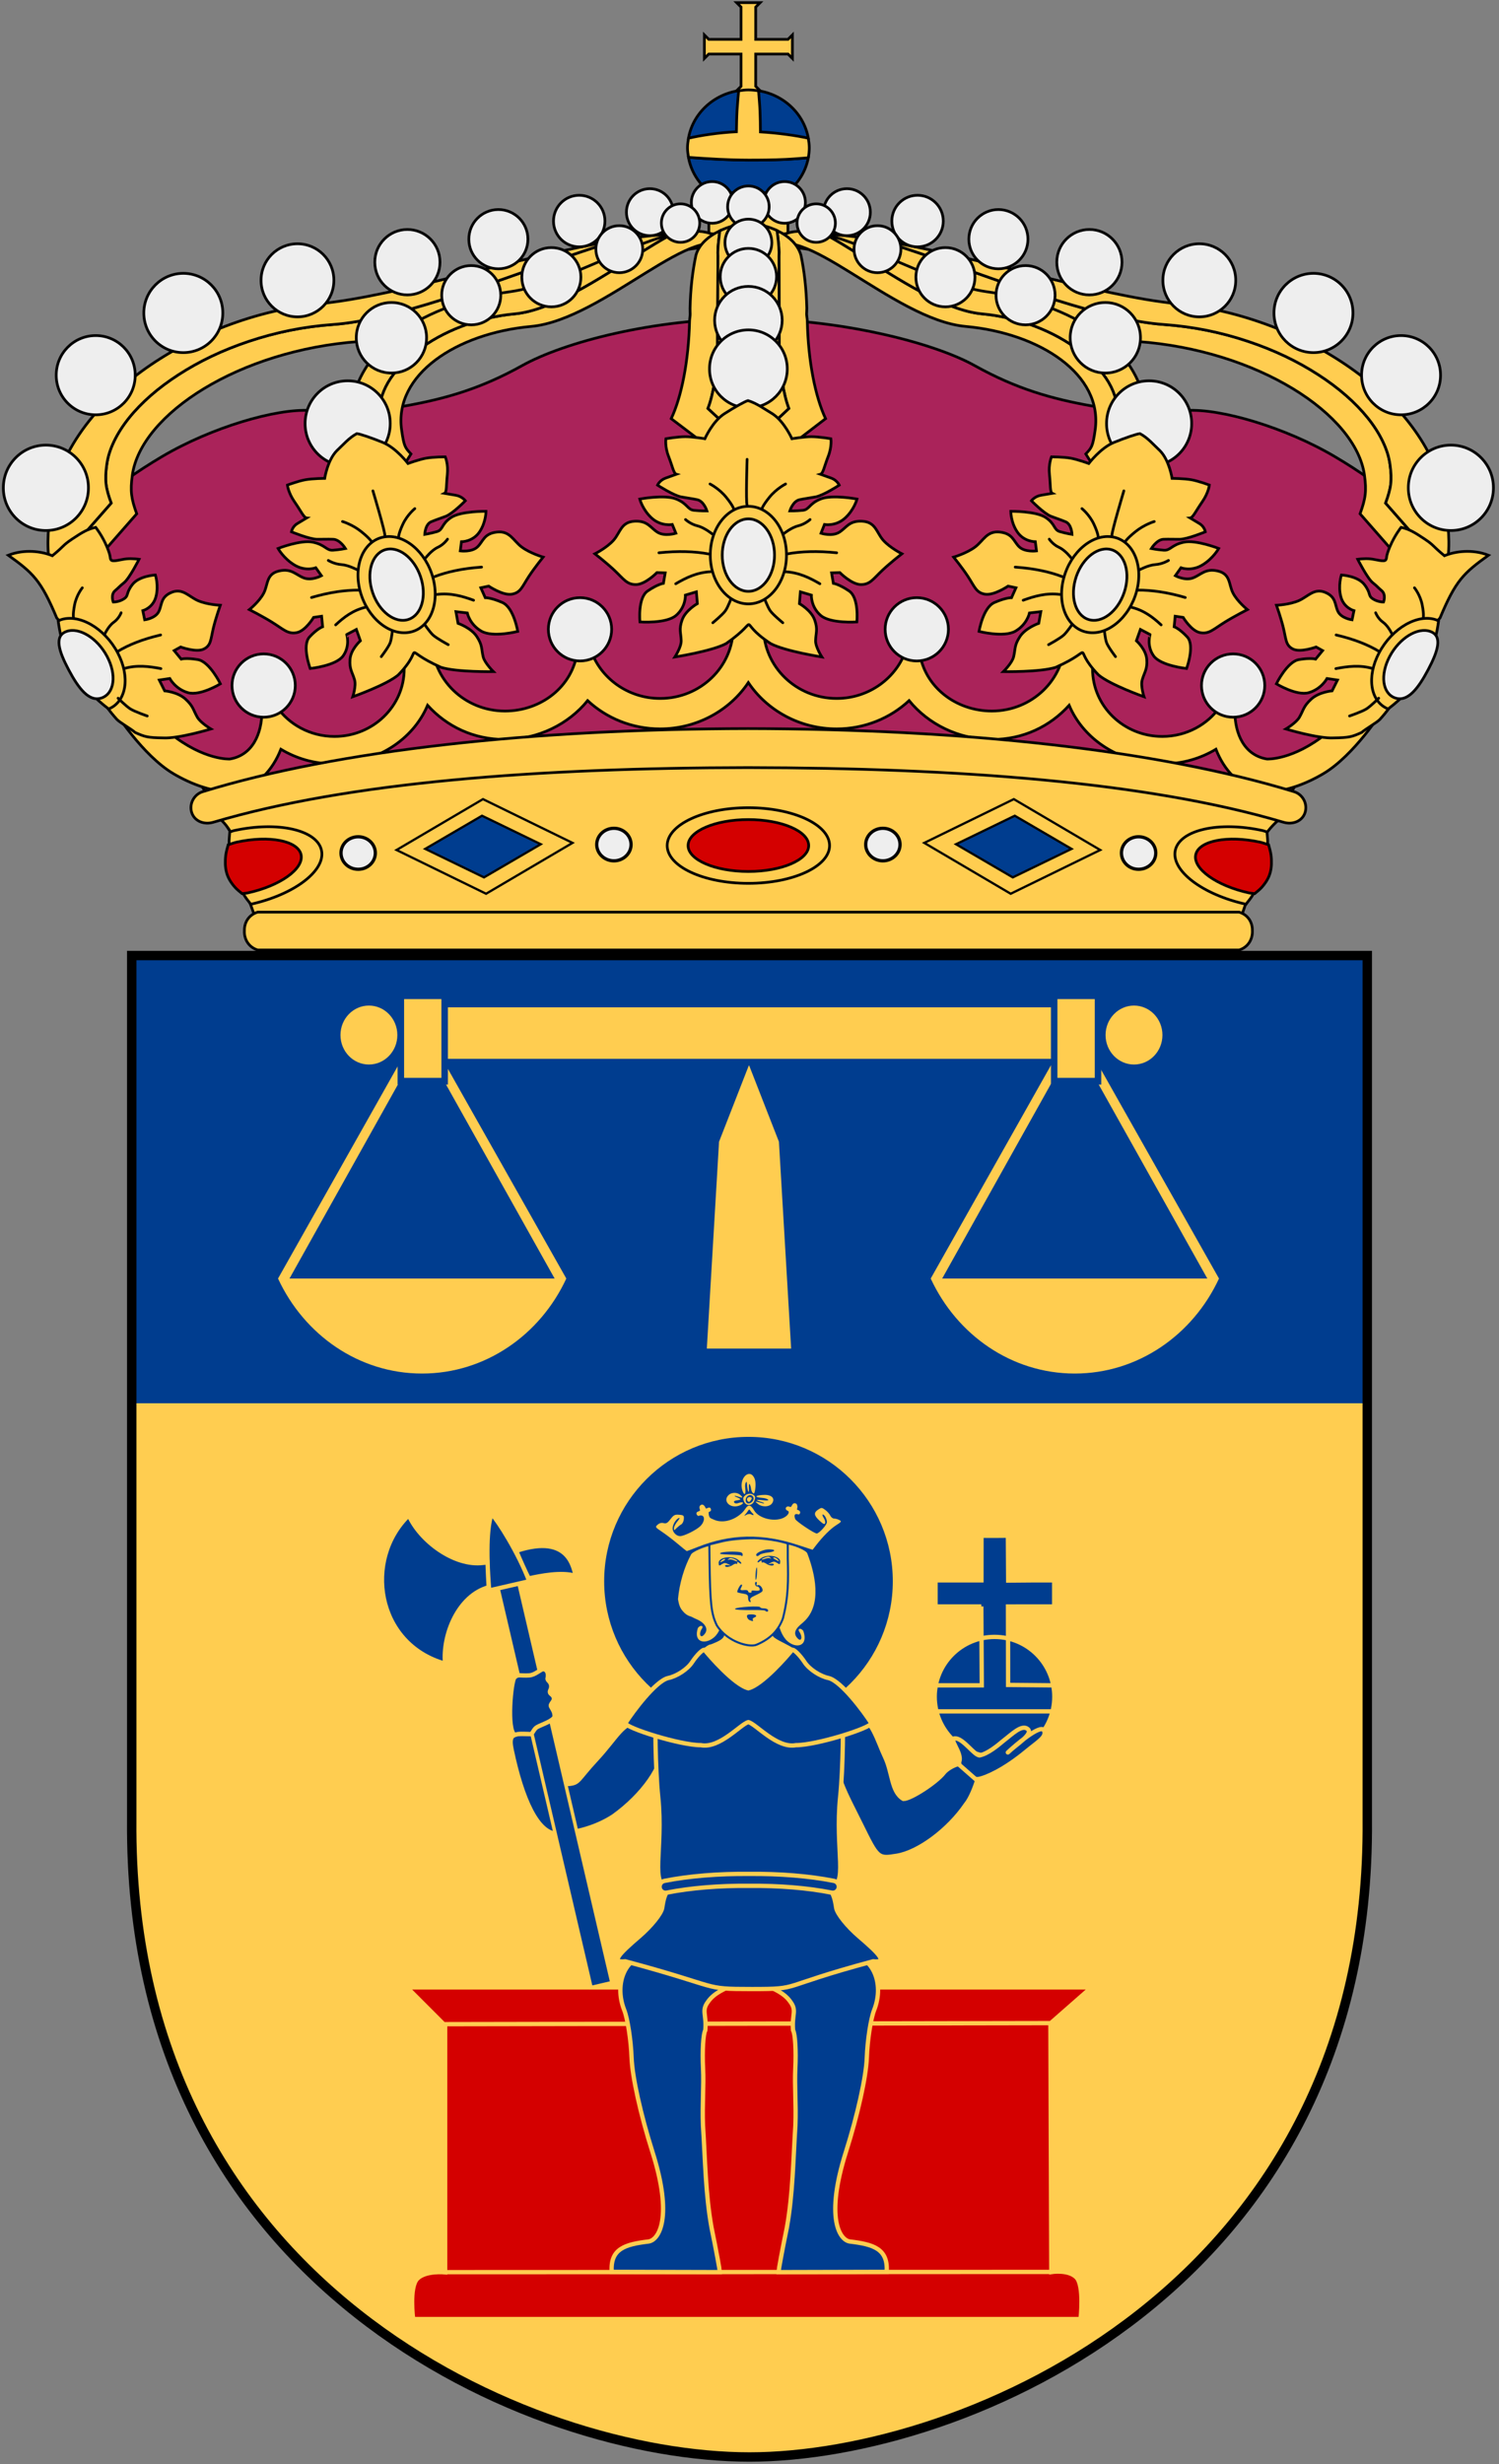 <?xml version="1.0" encoding="UTF-8" standalone="no"?>
<!-- Created with Inkscape (http://www.inkscape.org/) -->
<svg
   xmlns:dc="http://purl.org/dc/elements/1.1/"
   xmlns:cc="http://web.resource.org/cc/"
   xmlns:rdf="http://www.w3.org/1999/02/22-rdf-syntax-ns#"
   xmlns:svg="http://www.w3.org/2000/svg"
   xmlns="http://www.w3.org/2000/svg"
   xmlns:xlink="http://www.w3.org/1999/xlink"
   version="1.0"
   width="301"
   height="494.52"
   id="svg2088">
  <rect width="100%" height="100%" fill="#808080" stroke="none"/>
  <defs
     id="defs2090" />
  <path
     d="M 274.551,191.759 L 150.5,191.759 L 26.45,191.759 L 26.45,365.256 C 25.682,458.977 106.739,493.076 150.5,493.076 C 193.494,493.076 275.318,458.977 274.551,365.256 L 274.551,191.759 z "
     style="fill:#ffcd50"
     id="Shield" />
  <path
     d="M 26.1,191.418 L 26.1,281.612 L 274.6,281.612 L 274.6,191.418 L 150.35,191.418 L 26.1,191.418 z "
     style="fill:#003d8f"
     id="Chef" />
  <g
     transform="matrix(1.302,0,0,1.349,-0.702,135.747)"
     style="fill:#ffcd50;stroke:#003d8f"
     id="Scales">
    <path
       d="M 109.55,99.989 L 122.552,99.989 L 120.669,69.223 L 116.051,57.816 L 111.433,69.223 L 109.55,99.989 z "
       style="stroke:none"
       id="path2201" />
    <use
       transform="translate(-100.66,0)"
       id="use2272"
       x="0"
       y="0"
       width="251"
       height="304.2"
       xlink:href="#path2809" />
    <path
       d="M 67.618,48.727 L 67.618,57.389 L 164.484,57.389 L 164.484,48.727 L 67.618,48.727 z "
       id="path2795" />
    <path
       d="M 163.216,56.826 L 144.078,89.574 C 148.102,97.948 156.53,103.707 166.292,103.707 C 176.055,103.707 184.515,97.951 188.538,89.574 L 169.367,56.826 L 167.96,57.219 L 186.738,89.574 L 145.845,89.574 L 164.59,57.219 L 163.216,56.826 z "
       style="stroke:none"
       id="path2809" />
    <path
       d="M 179.816,53.35 C 179.816,55.772 177.853,57.736 175.431,57.736 C 173.009,57.736 171.045,55.772 171.045,53.35 C 171.045,50.928 173.009,48.965 175.431,48.965 C 177.853,48.965 179.816,50.928 179.816,53.35 z "
       style="stroke:none"
       id="path2817" />
    <path
       d="M 61.819,53.35 C 61.819,55.772 59.855,57.736 57.433,57.736 C 55.011,57.736 53.048,55.772 53.048,53.35 C 53.048,50.928 55.011,48.965 57.433,48.965 C 59.855,48.965 61.819,50.928 61.819,53.35 z "
       style="stroke:none"
       id="path2821" />
    <rect
       width="6.759"
       height="12.717"
       x="62.359"
       y="47.501"
       id="rect2823" />
    <rect
       width="6.759"
       height="12.717"
       x="163.12"
       y="47.501"
       id="rect2825" />
  </g>
  <path
     d="M 274.551,191.759 L 150.5,191.759 L 26.45,191.759 L 26.45,365.256 C 25.682,458.977 106.739,493.076 150.5,493.076 C 193.494,493.076 275.318,458.977 274.551,365.256 L 274.551,191.759 z "
     style="fill:none;fill-opacity:0;stroke:#000000;stroke-width:1.888;stroke-linecap:round"
     id="Frame" />
  <g
     transform="matrix(0.545,0,0,0.545,-117.552,-283.412)"
     id="Kunglig-krona">
    <g
       style="fill:#ffcd50;stroke:#000000;stroke-width:1"
       id="Crown-globus">
      <path
         d="M 513.503,578.121 C 510.648,578.341 507.786,578.581 504.931,578.71 C 500.433,578.912 495.927,578.978 491.429,578.967 C 484.075,578.949 476.708,578.505 469.354,577.974 C 471.146,588.012 480.321,595.67 491.429,595.67 C 502.488,595.67 511.65,588.089 513.503,578.121 z "
         style="fill:#003d8f"
         id="path16007" />
      <path
         d="M 491.429,553.14 C 480.31,553.14 471.133,560.827 469.354,570.91 C 472.283,570.636 475.218,570.334 478.147,570.174 C 482.621,569.929 487.101,569.834 491.576,569.843 C 496.05,569.852 500.53,569.962 505.005,570.211 C 507.836,570.368 510.672,570.66 513.503,570.91 C 511.724,560.827 502.552,553.14 491.429,553.14 z "
         style="fill:#003d8f"
         id="path16009" />
      <path
         d="M 494.129,539.917 L 494.129,551.804 L 495.751,553.43 L 487.102,553.43 L 488.723,551.804 L 488.723,539.917 L 476.836,539.917 L 475.215,541.543 L 475.215,532.889 L 476.836,534.515 L 488.723,534.515 L 488.723,522.624 L 487.102,521.002 L 495.751,521.002 L 494.129,522.624 L 494.129,534.515 L 506.021,534.515 L 507.642,532.889 L 507.642,541.543 L 506.021,539.917 L 494.129,539.917 z "
         id="polygon16011" />
      <rect
         width="29.131"
         height="15.137"
         x="476.863"
         y="591"
         id="rect16013" />
      <path
         d="M 491.397,553.128 C 490.172,553.128 489.006,553.292 487.835,553.472 C 487.629,555.924 487.378,558.364 487.241,560.816 C 487.098,563.387 487.068,565.962 487.022,568.534 C 480.657,568.84 473.86,569.866 469.366,570.909 C 469.163,572.062 468.991,573.233 468.991,574.441 C 468.991,575.655 469.159,576.813 469.366,577.972 C 476.72,578.504 484.075,578.954 491.429,578.972 C 495.927,578.983 500.43,578.925 504.929,578.722 C 507.784,578.593 510.636,578.349 513.491,578.128 C 513.715,576.925 513.866,575.705 513.866,574.441 C 513.866,573.233 513.694,572.062 513.491,570.909 C 509.197,569.943 502.252,568.961 495.866,568.597 C 495.838,566.031 495.826,563.474 495.71,560.909 C 495.598,558.434 495.359,555.947 495.179,553.472 C 493.95,553.273 492.687,553.128 491.397,553.128 z "
         id="path16015" />
    </g>
    <path
       d="M 490.584,637.413 C 524.679,637.413 559.266,645.995 574.807,654.652 C 590.348,663.31 603.293,666.885 617.937,669.506 C 632.582,672.127 640.867,671.885 653.098,671.166 C 665.329,670.446 689.082,677.272 707.588,688.212 C 726.093,699.151 738.339,710.257 747.632,721.964 L 678.061,833.049 L 304.796,833.049 L 235.225,721.964 C 244.559,710.257 256.79,699.151 275.274,688.212 C 293.759,677.272 317.534,670.446 329.76,671.166 C 341.985,671.885 350.278,672.127 364.925,669.506 C 379.572,666.885 392.514,663.31 408.055,654.652 C 423.596,645.995 456.488,637.413 490.584,637.413 z "
       style="fill:#aa235a;stroke:#000000;stroke-width:1" 
       id="Velvet" />
    <g
       style="fill:#ffcd50;stroke:#000000;stroke-width:1"
       id="Crown-base">
      <path
         d="M 491.558,740.798 L 498.334,742.071 C 497.242,744.872 497.016,747.932 497.016,751.156 C 497.016,765.521 509.091,777.209 523.955,777.209 C 535.886,777.209 546.047,769.658 549.537,759.226 C 549.928,759.502 552.106,749.803 553.231,749.922 C 554.173,750.023 554.074,759.998 554.421,759.818 C 556.147,772.954 567.891,781.842 581.112,781.842 C 595.954,781.842 607.989,770.215 607.989,755.822 C 607.989,754.751 607.929,753.681 607.785,752.644 L 616.221,744.1 L 620.753,754.988 C 618.95,758.409 618.233,762.247 618.233,766.361 C 618.233,780.095 629.728,791.202 643.92,791.202 C 652.846,791.202 660.686,786.812 665.29,780.151 L 670.687,773.135 L 670.649,781.74 C 670.649,790.385 674.221,798.14 682.475,799.509 C 682.475,799.509 691.952,800.107 704.506,790.03 C 717.071,779.954 723.99,771.607 723.99,771.607 L 725.071,781.701 C 725.071,781.701 714.645,798.179 703.293,804.897 C 697.091,808.594 687.668,812.465 680.176,811.214 C 672.247,809.901 666.602,803.403 663.691,795.914 C 658.039,799.312 651.368,801.296 644.223,801.296 C 628.868,801.296 615.068,792.69 609.61,779.734 C 602.548,787.522 592.712,792.313 581.178,792.313 C 568.916,792.313 557.685,786.671 550.645,778.004 C 543.726,784.445 534.32,788.418 523.955,788.418 C 510.381,788.418 498.273,781.622 491.409,771.365 C 484.556,781.622 472.46,788.418 458.908,788.418 C 448.548,788.418 439.121,784.445 432.196,778.004 C 425.183,786.671 413.93,792.313 401.674,792.313 C 390.134,792.313 380.299,787.522 373.23,779.734 C 367.778,792.69 353.983,801.296 338.623,801.296 C 331.472,801.296 324.829,799.312 319.183,795.914 C 316.244,803.403 310.599,809.901 302.693,811.214 C 295.2,812.465 285.778,808.594 279.558,804.897 C 268.201,798.179 257.786,781.701 257.786,781.701 L 258.878,771.607 C 258.878,771.607 265.803,779.954 278.346,790.03 C 290.911,800.123 300.377,799.509 300.377,799.509 C 308.63,798.14 312.198,790.385 312.198,781.74 L 312.159,773.135 L 317.556,780.151 C 322.155,786.812 330.022,791.202 338.932,791.202 C 353.118,791.202 364.613,780.095 364.613,766.361 C 364.613,762.247 363.891,758.409 362.088,754.988 L 366.62,744.1 L 375.066,752.644 C 374.94,753.681 374.862,754.751 374.862,755.822 C 374.862,770.215 386.882,781.842 401.734,781.842 C 414.978,781.842 426.699,772.954 428.425,759.818 C 428.794,759.998 428.695,750.023 429.632,749.922 C 430.746,749.803 432.94,759.502 433.309,759.226 C 436.822,769.658 446.966,777.209 458.936,777.209 C 473.794,777.209 485.83,765.521 485.83,751.156 C 485.83,747.932 485.642,744.872 484.534,742.071 L 491.558,740.798"
         id="path16033" />
      <path
         d="M 309.852,864.49 C 313.608,862.708 304.766,849.332 303.559,836.48 C 301.977,819.632 289.452,817.999 289.452,817.999 C 339.427,803.237 413.705,792.824 491.133,792.725 C 568.59,792.824 643.25,802.899 693.231,817.661 C 693.231,817.661 678.514,824.173 677.704,839.826 C 676.712,851.859 669.238,862.708 673,864.49 C 673,864.49 309.852,864.49 309.852,864.49 z "
         id="path16029" />
      <path
         d="M 491.263,802.675 C 413.835,802.797 344.267,808.009 294.291,822.795 C 290.959,823.793 287.436,822.487 286.356,819.335 C 285.276,816.177 287.07,812.554 290.402,811.533 C 340.593,796.138 411.954,788.473 491.281,788.31 C 570.624,788.455 642.259,796.138 692.455,811.533 C 695.787,812.554 697.581,816.177 696.501,819.335 C 695.416,822.487 691.892,823.793 688.566,822.795 C 638.584,808.009 568.72,802.797 491.263,802.675 z "
         id="path16031" />
      <path
         d="M 310.632,869.832 C 307.294,868.828 305.549,865.799 305.742,862.665 C 305.684,859.618 307.405,856.856 310.632,855.892 C 310.632,855.892 672.256,855.892 672.256,855.892 C 675.483,856.856 677.176,859.618 677.117,862.665 C 677.293,865.799 675.571,868.828 672.256,869.832 C 672.256,869.832 310.632,869.832 310.632,869.832 z "
         id="path16075" />
    </g>
    <use
       transform="matrix(-1,0,0,1,982.857,0)"
       id="Crown-left"
       x="0"
       y="0"
       width="550"
       height="975"
       xlink:href="#Crown-right" />
    <g
       style="fill:#ffcd50;stroke:#000000;stroke-width:1"
       id="Crown-right">
      <path
         d="M 748.21,730.335 C 747.305,733.535 746.007,736.694 743.648,739.827 L 716.791,709.217 C 718.804,703.637 719.235,700.902 718.409,694.979 C 715.27,672.459 678.972,648.928 634.857,645.789 C 590.853,642.657 512.073,599.351 491.187,613.928 C 498.72,604.754 517.38,604.829 539.972,608.519 C 545.917,610.398 551.976,612.366 558.294,614.553 C 573.568,619.84 589.539,625.696 604.467,630.41 C 611.931,632.767 619.137,634.823 625.843,636.407 C 629.196,637.199 632.439,637.874 635.519,638.394 C 638.599,638.914 641.525,639.302 644.275,639.497 C 649.79,639.89 655.169,640.615 660.39,641.668 C 665.611,642.721 670.683,644.104 675.511,645.715 C 680.339,647.326 684.935,649.167 689.271,651.234 C 693.607,653.301 697.666,655.583 701.412,658.003 C 705.157,660.424 708.584,662.983 711.64,665.656 C 714.696,668.329 717.393,671.112 719.66,673.934 C 721.927,676.756 723.763,679.637 725.142,682.506 C 725.832,683.941 726.422,685.383 726.871,686.811 C 727.321,688.238 727.632,689.634 727.828,691.042 C 728.241,694.003 728.339,696.17 728.086,698.29 C 727.832,700.409 727.216,702.49 726.209,705.28 L 748.21,730.335 z "
         id="path16021" />
      <path
         d="M 748.21,730.335 L 726.209,705.28 C 727.216,702.49 727.832,700.409 728.086,698.29 C 728.339,696.17 728.241,694.003 727.828,691.042 C 727.632,689.634 727.321,688.238 726.871,686.811 C 726.422,685.383 725.832,683.941 725.142,682.506 C 723.763,679.637 721.927,676.756 719.66,673.934 C 717.393,671.112 714.696,668.329 711.64,665.656 C 708.584,662.983 705.157,660.424 701.412,658.003 C 697.666,655.583 693.607,653.301 689.271,651.234 C 684.935,649.167 680.339,647.326 675.511,645.715 C 670.683,644.104 665.611,642.721 660.39,641.668 C 655.169,640.615 649.79,639.89 644.275,639.497 C 641.525,639.302 638.599,638.914 635.519,638.394 C 632.439,637.874 629.196,637.199 625.843,636.407 C 619.137,634.823 611.931,632.767 604.467,630.41 C 589.539,625.696 573.568,619.84 558.294,614.553 C 551.976,612.366 545.917,610.398 539.972,608.519 C 575.293,614.289 620.456,629 649.242,631.845 C 696.357,636.502 744.462,668.357 748.652,707.892 C 749.515,716.018 750.195,723.316 748.21,730.335 z "
         id="path16023" />
      <path
         d="M 717.407,789.723 C 713.751,791.396 712.694,791.651 707.117,791.74 C 701.389,792.081 689.457,788.456 689.457,788.456 C 689.457,788.456 693.274,786.195 694.46,784.117 C 696.016,781.393 695.912,780.115 698.802,777.458 C 701.692,774.8 706.491,774.414 706.491,774.414 L 708.478,770.437 L 704.615,769.864 C 704.615,769.864 702.564,773.737 697.919,775.077 C 693.411,776.377 685.962,771.823 685.962,771.823 C 685.962,771.823 689.932,763.649 694.277,762.904 C 698.622,762.158 700.421,762.723 700.421,762.723 L 702.996,759.589 L 700.605,758.263 C 700.605,758.263 694.813,760.403 692.069,759.016 C 689.325,757.629 689.58,755.453 688.5,751.061 C 687.602,747.41 685.999,742.895 685.999,742.895 C 685.999,742.895 690.647,742.714 694.129,741.238 C 697.612,739.763 699.871,736.383 704.063,738.195 C 708.073,739.928 707.424,742.717 708.662,745.216 C 709.922,747.757 713.849,748.259 713.849,748.259 L 714.548,744.884 C 714.548,744.884 710.85,743.919 709.729,739.822 C 708.607,735.725 709.913,731.746 709.913,731.746 C 709.913,731.746 715.933,732.042 718.416,735.306 C 720.9,738.57 719.628,739.292 721.489,740.527 C 723.349,741.761 725.452,741.704 725.452,741.704 C 725.452,741.704 726.478,738.974 724.753,737.514 C 723.028,736.053 723.424,736.157 721.449,734.57 C 719.475,732.984 715.923,725.96 715.923,725.96 C 715.923,725.96 718.378,725.602 720.53,725.807 C 722.681,726.012 725.698,727.067 726.271,726.169 C 726.844,725.27 726.073,725.389 727.809,721.277 C 729.545,717.166 731.902,714.213 731.902,714.213 C 734.789,714.805 736.834,716.003 740.536,718.482 C 744.237,720.961 743.069,720.679 747.881,724.665 C 751.738,723.028 758.2,722.144 764.106,724.478 C 754.967,731.051 752.073,733.682 746.262,747.566 C 745.182,748.751 744.135,750.088 743.098,751.544 C 742.061,752.999 741.063,754.549 740.082,756.184 C 738.119,759.454 736.263,763.018 734.6,766.459 C 732.936,769.9 731.448,773.219 730.185,776.102 C 729.553,777.543 728.709,779.034 727.683,780.501 C 726.657,781.968 725.437,783.436 724.151,784.87 C 723.067,786.08 718.588,788.576 717.407,789.723 z "
         id="path16059" />
      <path
         d="M 727.131,781.074 C 720.609,778.447 719.076,769.329 723.82,760.372 C 728.646,751.259 738.093,745.87 744.901,748.289 C 745.203,748.396 745.43,748.608 745.711,748.741 C 745.467,750.214 745.537,750.222 745.196,751.965 C 744.633,754.834 743.946,757.915 743.135,760.704 C 742.325,763.492 741.377,765.995 740.339,767.695 C 739.301,769.394 737.753,771.252 736.035,773.058 C 734.316,774.864 732.436,776.623 730.663,778.181 C 728.762,779.852 728.347,780.11 727.131,781.074 z "
         id="path16071" />
      <path
         d="M 741.879,766.637 C 745.464,759.868 747.332,754.193 742.66,752.533 C 737.988,750.873 731.289,754.982 727.704,761.751 C 724.116,768.526 725.005,775.351 729.693,777.017 C 734.365,778.677 738.291,773.412 741.879,766.637"
         style="fill:#eeeeee;stroke:#000000;stroke-width:1"
         id="path16073" />
      <path
         d="M 682.508,826.374 C 681.932,826.232 681.473,825.988 680.886,825.86 C 664.724,822.342 650.351,825.623 648.717,833.126 C 647.091,840.597 658.724,849.441 674.78,852.989 C 675.504,851.965 676.304,851.109 676.97,850.033 C 677.972,848.414 678.909,846.775 679.686,845.086 C 680.462,843.396 681.066,841.683 681.504,839.979 C 681.916,838.379 682.221,836.743 682.421,835.158 C 682.621,833.572 682.727,832.042 682.761,830.524 C 682.795,829.013 682.593,827.766 682.508,826.374 z "
         id="path16083" />
      <path
         d="M 683.096,831.09 C 682.027,830.783 681.099,830.375 679.967,830.129 C 667.963,827.516 657.364,829.59 656.243,834.738 C 655.123,839.887 663.885,846.205 675.89,848.818 C 676.614,848.976 677.26,848.954 677.973,849.078 C 678.862,848.31 679.798,847.643 680.577,846.757 C 681.298,845.937 681.961,845.059 682.497,844.151 C 683.033,843.244 683.435,842.282 683.699,841.301 C 683.966,840.31 684.109,839.255 684.144,838.172 C 684.179,837.089 684.128,835.977 683.987,834.864 C 683.821,833.556 683.418,832.347 683.096,831.09 z "
         style="fill:#d40000"
         id="path16085" />
      <rect
         width="36.696"
         height="36.936"
         x="483.306"
         y="1187.604"
         transform="matrix(-0.899,0.439,0.862,0.507,0,0)"
         id="rect16103" />
      <rect
         width="24.061"
         height="24.217"
         x="495.816"
         y="1198.854"
         transform="matrix(-0.9,0.436,0.864,0.504,0,0)"
         style="fill:#003d8f"
         id="rect16105" />
      <path
         d="M 637.888,683.794 C 638.205,689.197 638.31,696.607 636.048,700.792 C 633.252,705.964 633.406,706.316 629.978,709.842 L 615.74,687.179 C 617.876,684.895 618.327,684.505 619.198,678.312 C 622.066,657.927 598.931,642.715 571.517,640.233 C 544.509,637.789 509.674,599.045 498.523,612.419 C 502.23,604.655 510.062,603.975 519.862,606.385 C 520.11,606.522 520.311,606.576 520.561,606.717 C 524.037,608.666 527.748,610.913 531.562,613.302 C 535.375,615.691 539.29,618.217 543.261,620.66 C 547.233,623.104 551.23,625.462 555.182,627.577 C 559.133,629.692 563.054,631.546 566.808,632.949 C 568.684,633.65 570.496,634.227 572.289,634.678 C 574.083,635.129 575.863,635.445 577.551,635.598 C 580.977,635.908 584.349,636.479 587.631,637.253 C 590.913,638.028 594.075,639.024 597.123,640.197 C 600.172,641.369 603.081,642.704 605.806,644.207 C 608.532,645.709 611.072,647.371 613.385,649.137 C 615.699,650.903 617.791,652.803 619.603,654.766 C 621.415,656.728 622.98,658.745 624.202,660.836 C 625.424,662.928 626.308,665.084 626.851,667.238 C 627.394,669.392 627.591,671.564 627.366,673.713 C 627.039,676.823 626.861,678.89 626.52,680.704 C 626.178,682.517 625.675,684.084 624.606,686.112 L 632.112,698.842 C 633.488,697.272 634.589,695.411 635.46,693.323 C 636.331,691.235 636.995,688.938 637.483,686.59 C 637.676,685.666 637.742,684.731 637.888,683.794 z "
         id="path16187" />
      <path
         d="M 637.888,683.794 C 637.742,684.731 637.676,685.666 637.483,686.59 C 636.995,688.938 636.331,691.235 635.46,693.323 C 634.589,695.411 633.488,697.272 632.112,698.842 L 624.606,686.112 C 625.675,684.084 626.178,682.517 626.52,680.704 C 626.861,678.89 627.039,676.823 627.366,673.713 C 627.591,671.564 627.394,669.392 626.851,667.238 C 626.308,665.084 625.424,662.928 624.202,660.836 C 622.98,658.745 621.415,656.728 619.603,654.766 C 617.791,652.803 615.699,650.903 613.385,649.137 C 611.072,647.371 608.532,645.709 605.806,644.207 C 603.081,642.704 600.172,641.369 597.123,640.197 C 594.075,639.024 590.913,638.028 587.631,637.253 C 584.349,636.479 580.977,635.908 577.551,635.598 C 575.863,635.445 574.083,635.129 572.289,634.678 C 570.496,634.227 568.684,633.65 566.808,632.949 C 563.054,631.546 559.133,629.692 555.182,627.577 C 551.23,625.462 547.233,623.104 543.261,620.66 C 539.29,618.217 535.375,615.691 531.562,613.302 C 527.748,610.913 524.037,608.666 520.561,606.717 C 520.311,606.576 520.11,606.522 519.862,606.385 C 537.295,610.674 560.989,624.896 579.169,627.43 C 606.961,631.303 642.824,646.775 637.888,683.389 C 637.872,683.509 637.881,683.672 637.888,683.794 z "
         id="path16189" />
      <g
         style="fill:#eeeeee"
         id="Right-pearls">
        <path
           d="M 658.37,772.442 C 658.37,766.024 663.591,760.803 670.01,760.803 C 676.46,760.803 681.681,766.024 681.681,772.442 C 681.681,778.894 676.46,784.114 670.01,784.114 C 663.591,784.114 658.37,778.894 658.37,772.442"
           id="path16037" />
        <path
           d="M 541.816,751.736 C 541.816,745.318 547.036,740.097 553.455,740.097 C 559.906,740.097 565.127,745.318 565.127,751.736 C 565.127,758.188 559.906,763.408 553.455,763.408 C 547.036,763.408 541.816,758.188 541.816,751.736"
           id="path16041" />
        <path
           d="M 534.656,831.003 C 534.656,827.706 537.489,825.024 540.972,825.024 C 544.472,825.024 547.305,827.706 547.305,831.003 C 547.305,834.295 544.472,837 540.972,837 C 537.489,837 534.656,834.295 534.656,831.003"
           style="stroke-width:1.2"
           id="path16095" />
        <path
           d="M 628.878,834.12 C 628.878,830.822 631.711,828.141 635.188,828.141 C 638.695,828.141 641.522,830.822 641.522,834.12 C 641.522,837.434 638.695,840.116 635.188,840.116 C 631.711,840.116 628.878,837.434 628.878,834.12"
           style="stroke-width:1.2"
           id="path16097" />
        <path
           d="M 519.106,598.159 C 519.094,602.923 522.944,606.803 527.708,606.814 C 532.472,606.826 536.352,602.981 536.363,598.212 C 536.369,598.194 536.369,598.177 536.363,598.159 C 536.381,593.39 532.53,589.516 527.761,589.498 C 522.997,589.487 519.117,593.337 519.1,598.101 C 519.106,598.124 519.106,598.142 519.106,598.159 z "
           id="path16125" />
        <path
           d="M 544.285,601.43 C 544.267,606.659 548.496,610.917 553.725,610.928 C 558.954,610.946 563.212,606.717 563.23,601.488 C 563.23,601.465 563.23,601.447 563.23,601.43 C 563.241,596.195 559.018,591.943 553.789,591.926 C 548.554,591.908 544.302,596.137 544.285,601.366 C 544.285,601.389 544.285,601.407 544.285,601.43 z "
           id="path16127" />
        <path
           d="M 572.665,608.095 C 572.647,614.103 577.504,618.983 583.513,619.007 C 589.521,619.024 594.407,614.173 594.425,608.165 C 594.425,608.141 594.425,608.118 594.425,608.095 C 594.442,602.086 589.585,597.2 583.577,597.183 C 577.568,597.165 572.682,602.016 572.665,608.031 C 572.665,608.048 572.665,608.071 572.665,608.095 z "
           id="path16129" />
        <path
           d="M 605.058,616.569 C 605.041,623.2 610.398,628.592 617.029,628.615 C 623.66,628.638 629.052,623.281 629.075,616.644 C 629.075,616.621 629.075,616.598 629.075,616.569 C 629.093,609.938 623.741,604.546 617.105,604.523 C 610.474,604.505 605.082,609.862 605.058,616.493 C 605.058,616.516 605.058,616.546 605.058,616.569 z "
           id="path16131" />
        <path
           d="M 644.153,623.239 C 644.13,630.65 650.115,636.676 657.525,636.699 C 664.936,636.722 670.962,630.737 670.985,623.327 C 670.985,623.303 670.985,623.274 670.985,623.245 C 671.008,615.835 665.023,609.809 657.612,609.786 C 650.202,609.762 644.176,615.748 644.153,623.158 C 644.153,623.181 644.153,623.21 644.153,623.239 z "
           id="path16133" />
        <path
           d="M 685.077,635.269 C 685.054,643.302 691.545,649.84 699.578,649.863 C 707.617,649.886 714.149,643.395 714.172,635.362 C 714.172,635.333 714.172,635.298 714.172,635.269 C 714.195,627.236 707.704,620.699 699.671,620.675 C 691.639,620.652 685.106,627.143 685.077,635.176 C 685.077,635.205 685.077,635.24 685.077,635.269 z "
           id="path16135" />
        <path
           d="M 717.353,658.177 C 717.329,666.21 723.821,672.748 731.853,672.771 C 739.886,672.794 746.424,666.303 746.447,658.27 C 746.447,658.241 746.447,658.212 746.447,658.177 C 746.471,650.144 739.979,643.607 731.947,643.583 C 723.914,643.56 717.382,650.051 717.353,658.084 C 717.353,658.113 717.353,658.148 717.353,658.177 z "
           id="path16137" />
        <path
           d="M 734.583,699.654 C 734.554,708.309 741.551,715.353 750.206,715.377 C 758.861,715.406 765.905,708.408 765.928,699.753 C 765.928,699.724 765.928,699.689 765.928,699.654 C 765.957,690.993 758.96,683.955 750.305,683.926 C 741.65,683.897 734.606,690.895 734.583,699.55 C 734.583,699.585 734.583,699.619 734.583,699.654 z "
           id="path16139" />
        <path
           d="M 512.436,594.557 C 512.451,598.78 509.037,602.22 504.809,602.235 C 500.58,602.251 497.146,598.837 497.131,594.608 C 497.131,594.593 497.131,594.577 497.131,594.557 C 497.12,590.333 500.534,586.894 504.757,586.883 C 508.981,586.873 512.42,590.282 512.431,594.51 C 512.436,594.526 512.436,594.541 512.436,594.557 z "
           id="path16141" />
        <path
           d="M 530.357,611.775 C 530.345,616.539 534.196,620.418 538.96,620.436 C 543.724,620.447 547.603,616.597 547.621,611.833 C 547.621,611.816 547.621,611.798 547.621,611.781 C 547.632,607.017 543.782,603.137 539.018,603.125 C 534.254,603.108 530.374,606.959 530.357,611.728 C 530.357,611.734 530.357,611.757 530.357,611.775 z "
           id="path16191" />
        <path
           d="M 553.15,622.103 C 553.133,628.111 557.984,632.997 563.992,633.015 C 570.001,633.032 574.887,628.181 574.904,622.173 C 574.904,622.149 574.904,622.126 574.904,622.103 C 574.921,616.094 570.07,611.208 564.056,611.191 C 558.048,611.173 553.162,616.024 553.144,622.039 C 553.15,622.056 553.15,622.079 553.15,622.103 z "
           id="path16193" />
        <path
           d="M 582.667,628.728 C 582.65,634.736 587.501,639.622 593.515,639.64 C 599.524,639.657 604.41,634.806 604.427,628.798 C 604.427,628.774 604.427,628.751 604.427,628.728 C 604.444,622.719 599.593,617.833 593.585,617.816 C 587.576,617.798 582.69,622.655 582.673,628.664 C 582.667,628.681 582.667,628.705 582.667,628.728 z "
           id="path16195" />
        <path
           d="M 609.997,644.393 C 609.975,651.545 615.751,657.36 622.903,657.383 C 630.054,657.405 635.87,651.629 635.892,644.477 C 635.892,644.449 635.892,644.427 635.892,644.398 C 635.915,637.247 630.133,631.431 622.981,631.409 C 615.83,631.386 610.014,637.163 609.992,644.314 C 609.997,644.337 609.997,644.365 609.997,644.393 z "
           id="path16197" />
        <path
           d="M 623.395,675.974 C 623.371,684.63 630.363,691.673 639.018,691.697 C 647.679,691.726 654.717,684.728 654.746,676.073 C 654.746,676.044 654.746,676.009 654.746,675.974 C 654.769,667.314 647.778,660.275 639.123,660.246 C 630.462,660.223 623.424,667.215 623.395,675.87 C 623.395,675.91 623.395,675.94 623.395,675.974 z "
           id="path16199" />
        <path
           d="M 509.358,602.163 C 509.348,606.062 512.5,609.237 516.398,609.251 C 520.296,609.261 523.471,606.109 523.486,602.211 C 523.486,602.197 523.486,602.182 523.486,602.168 C 523.495,598.269 520.344,595.094 516.446,595.085 C 512.547,595.071 509.372,598.222 509.358,602.125 C 509.358,602.13 509.358,602.149 509.358,602.163 z "
           id="path16201" />
      </g>
      <path
         d="M 635.702,679.695 C 634.632,679.767 630.306,681.23 626.096,682.945 C 621.193,684.942 616.84,690.698 616.84,690.698 C 616.84,690.698 612.818,689.209 610.136,688.73 C 607.453,688.251 603.11,688.246 603.11,688.246 C 603.11,688.246 601.936,690.906 602.359,694.805 C 602.782,698.703 602.494,701.234 603.405,701.684 C 603.405,701.684 601.52,702.013 599.234,702.388 C 596.948,702.763 595.708,704.411 595.708,704.411 C 595.708,704.411 600.373,709.163 602.923,710.141 C 605.473,711.118 606.037,711.223 608.29,712.148 C 610.542,713.072 610.666,716.797 610.666,716.797 C 610.666,716.797 608.498,716.455 606.179,715.78 C 603.861,715.105 604.612,713.027 600.994,710.598 C 597.376,708.169 588.109,708.297 588.109,708.297 C 588.109,708.297 588.079,712.405 590.562,715.982 C 593.045,719.559 597.148,719.503 597.148,719.503 L 597.577,722.879 C 597.577,722.879 593.315,723.439 591.193,721.369 C 589.107,719.335 588.887,716.532 584.189,715.954 C 579.279,715.351 578.057,719.142 574.942,721.458 C 571.827,723.774 567.058,725.17 567.058,725.17 C 567.058,725.17 570.185,729.027 572.293,732.242 C 574.828,736.108 575.301,738.238 578.58,738.823 C 581.859,739.409 587.118,735.845 587.118,735.845 L 590.016,736.456 L 588.379,740.111 C 588.379,740.111 586.321,740.031 582.08,741.885 C 577.839,743.739 576.406,752.529 576.406,752.529 C 576.406,752.529 585.548,754.872 589.778,752.45 C 594.136,749.955 594.996,745.734 594.996,745.734 L 599.182,745.248 L 598.405,749.55 C 598.405,749.55 593.573,751.199 591.451,754.476 C 589.329,757.753 589.867,758.911 589.143,761.898 C 588.591,764.176 585.373,767.331 585.373,767.331 C 585.373,767.331 598.879,767.588 604.676,765.751 C 620.71,758.58 609.741,757.582 620.449,768.568 C 624.786,772.215 637.196,776.586 637.196,776.586 C 637.196,776.586 635.874,772.621 636.53,770.361 C 637.391,767.398 638.468,766.529 638.204,762.826 C 637.941,759.123 634.386,755.976 634.386,755.976 L 635.866,751.799 L 639.425,753.668 C 639.426,753.668 638.062,757.8 640.756,761.555 C 643.37,765.199 652.873,766.186 652.873,766.186 C 652.873,766.186 656.039,757.705 653.125,754.573 C 650.212,751.441 648.299,750.812 648.299,750.812 L 648.669,746.931 L 651.615,747.364 C 651.615,747.364 654.62,752.404 657.899,752.989 C 661.178,753.575 662.656,751.793 666.926,749.143 C 670.476,746.938 675.28,744.497 675.28,744.497 C 675.28,744.497 671.653,741.602 669.998,738.434 C 668.343,735.266 669.16,731.403 664.388,730.277 C 659.823,729.201 658.198,731.674 655.268,732.812 C 652.286,733.97 648.731,732.015 648.731,732.015 L 650.802,729.085 C 650.802,729.085 654.504,730.536 658.58,728.13 C 662.655,725.724 664.717,721.978 664.717,721.978 C 664.717,721.978 656.356,718.702 651.831,719.677 C 647.307,720.652 646.934,722.797 644.483,722.621 C 642.032,722.444 639.887,722.016 639.887,722.016 C 639.887,722.016 641.893,718.671 644.411,718.599 C 646.928,718.526 647.495,718.623 650.31,718.604 C 653.126,718.584 659.783,715.854 659.783,715.854 C 659.783,715.854 659.493,713.933 657.605,712.813 C 655.718,711.692 654.171,710.75 654.171,710.75 C 655.228,710.652 656.252,708.252 658.618,704.852 C 660.985,701.451 661.27,698.633 661.27,698.633 C 661.27,698.633 657.319,697.156 654.636,696.677 C 651.953,696.198 647.539,696.181 647.539,696.181 C 647.539,696.181 646.508,689.463 643.065,685.975 C 640.768,683.844 638.558,681.198 635.702,679.695 z "
         id="path16217" />
      <g
         style="fill:none;stroke-linecap:round"
         id="Right-features">
        <path
           d="M 723.656,777.125 C 723.656,777.125 720.778,780.016 719.153,781.05 C 717.528,782.083 712.918,783.668 712.918,783.668"
           id="path16061" />
        <path
           d="M 721.369,766.186 C 716.788,764.817 712.257,765.377 707.88,766.227"
           id="path16063" />
        <path
           d="M 723.869,759.939 C 719.826,757.473 714.655,755.395 707.979,753.834"
           id="path16065" />
        <path
           d="M 728.593,753.562 C 728.593,753.562 727.228,750.546 725.269,749.159 C 723.31,747.773 722.544,745.659 722.544,745.659"
           id="path16067" />
        <path
           d="M 740.032,747.729 C 740.032,747.729 740.444,746.605 739.693,742.776 C 738.965,739.065 736.839,736.468 736.839,736.468"
           id="path16069" />
        <path
           d="M 611.154,749.314 C 611.154,749.314 608.987,752.601 607.616,753.869 C 606.245,755.137 602.022,757.408 602.022,757.408"
           id="path16219" />
        <path
           d="M 606.17,738.915 C 601.249,738.279 596.853,739.531 592.682,741.045"
           id="path16221" />
        <path
           d="M 607.133,732.388 C 602.479,730.59 596.793,729.347 589.727,728.847"
           id="path16223" />
        <path
           d="M 610.289,725.387 C 610.289,725.387 608.179,722.633 605.877,721.574 C 603.575,720.514 602.287,718.556 602.287,718.556"
           id="path16225" />
        <path
           d="M 625.37,717.275 C 625.151,716.156 629.764,700.771 629.764,700.771"
           id="path16227" />
        <path
           d="M 620.298,717.882 C 620.298,717.882 620.433,716.713 618.738,713.065 C 617.095,709.53 614.327,707.307 614.327,707.307"
           id="path16229" />
        <path
           d="M 622.503,751.341 C 622.503,751.341 622.802,755.068 623.405,756.689 C 624.007,758.309 626.692,761.814 626.692,761.814"
           id="path16231" />
        <path
           d="M 632.32,743.585 C 637.118,744.685 640.479,747.323 643.502,750.121"
           id="path16233" />
        <path
           d="M 634.763,737.322 C 639.908,737.274 645.71,738.084 652.388,740.038"
           id="path16235" />
        <path
           d="M 635.452,729.881 C 635.452,729.881 638.77,728.097 641.402,727.918 C 644.033,727.74 646.2,726.398 646.2,726.398"
           id="path16237" />
        <path
           d="M 630.166,719.645 C 630.166,719.645 630.638,718.535 634.033,715.797 C 637.324,713.143 640.97,712.065 640.97,712.065"
           id="path16239" />
      </g>
      <path
         d="M 607.614,732.89 C 610.198,723.185 618.295,716.428 625.704,717.752 C 633.113,719.075 637.065,727.983 634.481,737.689 C 631.895,747.403 623.791,754.185 616.357,752.858 C 608.948,751.534 605.027,742.605 607.614,732.89"
         id="path16241" />
      <path
         d="M 611.828,733.648 C 613.747,726.439 619.421,721.36 624.505,722.268 C 629.59,723.176 632.184,729.732 630.265,736.94 C 628.344,744.156 622.665,749.254 617.563,748.343 C 612.479,747.435 609.907,740.863 611.828,733.648"
         style="fill:#eeeeee;stroke:#000000;stroke-width:1"
         id="path16243" />
    </g>
    <g
       style="fill:#ffcd50;stroke:#000000;stroke-width:1"
       id="Crown-center">
      <path
         d="M 480.906,605.005 C 476.571,607.068 473.2,610.144 472.113,613.957 C 470.867,619.782 470.081,626.432 469.943,633.497 C 469.921,634.231 469.979,634.946 469.979,635.668 C 469.979,636.504 469.78,637.402 469.759,638.255 C 469.403,653.076 466.782,666.171 462.989,674.182 L 491.576,695.833 L 519.868,674.182 C 516.096,666.171 513.454,653.076 513.135,638.255 C 513.12,637.402 512.904,636.504 512.878,635.668 C 512.878,634.946 512.967,634.231 512.951,633.497 C 512.776,626.432 512.022,619.782 510.781,613.957 C 509.668,610.098 506.314,606.975 501.988,604.916 C 502.285,607.523 502.665,610.019 502.724,612.916 C 502.732,613.388 502.687,613.851 502.687,614.314 C 502.701,614.851 502.789,646.838 502.797,647.386 C 502.88,652.142 503.286,656.629 503.901,660.561 C 504.515,664.492 505.341,667.864 506.329,670.435 L 491.502,684.353 L 476.528,670.435 C 477.522,667.864 478.377,664.492 478.993,660.561 C 479.609,656.629 479.967,652.142 480.06,647.386 C 480.071,646.838 480.207,614.851 480.207,614.314 C 480.207,613.851 480.159,613.388 480.171,612.916 C 480.216,610.051 480.614,607.588 480.906,605.005 z "
         id="path16203" />
      <path
         d="M 491.399,845.291 C 474.859,845.291 461.515,839.06 461.515,831.382 C 461.515,823.703 474.859,817.446 491.399,817.446 C 507.954,817.446 521.342,823.677 521.342,831.382 C 521.342,839.06 507.954,845.291 491.399,845.291"
         id="path16079" />
      <path
         d="M 491.407,840.923 C 479.122,840.923 469.211,836.647 469.211,831.378 C 469.211,826.108 479.122,821.815 491.407,821.815 C 503.703,821.815 513.647,826.09 513.647,831.378 C 513.647,836.647 503.703,840.923 491.407,840.923"
         style="fill:#d40000"
         id="path16081" />
      <path
         d="M 480.906,605.005 C 480.614,607.588 480.216,610.051 480.171,612.916 C 480.159,613.388 480.207,613.851 480.207,614.314 C 480.207,614.851 480.071,646.838 480.06,647.386 C 479.967,652.142 479.609,656.629 478.993,660.561 C 478.377,664.492 477.522,667.864 476.528,670.435 L 491.502,684.353 L 506.329,670.435 C 505.341,667.864 504.515,664.492 503.901,660.561 C 503.286,656.629 502.88,652.142 502.797,647.386 C 502.789,646.838 502.701,614.851 502.687,614.314 C 502.687,613.851 502.732,613.388 502.724,612.916 C 502.665,610.019 502.285,607.523 501.988,604.916 C 498.928,603.46 495.459,602.477 491.613,602.477 L 491.576,602.477 C 487.671,602.477 484.062,603.503 480.906,605.005 z "
         id="path16205" />
      <g
         style="fill:#eeeeee"
         id="Center-pearls">
        <path
           d="M 483.776,596.15 C 483.766,600.361 487.174,603.79 491.403,603.805 C 495.631,603.816 499.066,600.417 499.081,596.202 C 499.081,596.186 499.081,596.171 499.081,596.15 C 499.091,591.94 495.683,588.511 491.454,588.5 C 487.231,588.49 483.792,591.888 483.781,596.104 C 483.776,596.119 483.776,596.135 483.776,596.15 z "
           id="path16207" />
        <path
           d="M 500.06,609.372 C 500.078,614.136 496.221,618.015 491.458,618.033 C 486.694,618.044 482.814,614.194 482.797,609.43 C 482.797,609.413 482.797,609.395 482.797,609.378 C 482.785,604.614 486.636,600.734 491.4,600.723 C 496.163,600.705 500.043,604.556 500.06,609.325 C 500.06,609.337 500.06,609.354 500.06,609.372 z "
           id="path16209" />
        <path
           d="M 501.803,621.889 C 501.814,627.619 497.178,632.272 491.455,632.284 C 485.725,632.295 481.072,627.659 481.055,621.936 C 481.055,621.924 481.055,621.907 481.055,621.889 C 481.043,616.16 485.679,611.507 491.408,611.489 C 497.138,611.477 501.791,616.113 501.803,621.843 C 501.803,621.854 501.803,621.872 501.803,621.889 z "
           id="path16211" />
        <path
           d="M 503.873,637.955 C 503.885,644.824 498.33,650.408 491.455,650.426 C 484.585,650.437 479.001,644.882 478.984,638.007 C 478.984,637.99 478.984,637.972 478.984,637.955 C 478.972,631.085 484.527,625.501 491.402,625.484 C 498.272,625.472 503.856,631.027 503.873,637.902 C 503.873,637.92 503.873,637.937 503.873,637.955 z "
           id="path16213" />
        <path
           d="M 505.752,655.852 C 505.77,663.763 499.371,670.19 491.461,670.208 C 483.55,670.225 477.128,663.827 477.105,655.916 C 477.105,655.899 477.105,655.876 477.105,655.852 C 477.088,647.942 483.486,641.514 491.397,641.497 C 499.307,641.48 505.735,647.878 505.752,655.788 C 505.752,655.812 505.752,655.829 505.752,655.852 z "
           id="path16215" />
      </g>
      <path
         d="M 491.281,667.534 C 490.233,667.79 486.307,669.975 482.562,672.385 C 478.201,675.192 475.388,681.576 475.388,681.576 C 475.388,681.576 470.98,680.822 468.177,680.822 C 465.373,680.822 461.039,681.576 461.039,681.576 C 461.039,681.576 460.575,684.379 462.033,688.114 C 463.49,691.85 463.874,694.373 464.902,694.653 C 464.902,694.653 463.109,695.304 460.929,696.069 C 458.748,696.835 457.949,698.661 457.949,698.661 C 457.949,698.661 463.865,702.49 466.668,703 C 469.472,703.51 470.063,703.514 472.555,704.024 C 475.047,704.535 476.16,708.153 476.16,708.153 C 476.16,708.153 473.906,708.197 471.414,707.942 C 468.922,707.686 469.12,705.525 464.865,703.783 C 460.611,702.041 451.4,703.783 451.4,703.783 C 451.4,703.783 452.462,707.803 455.888,710.864 C 459.315,713.926 463.394,713.155 463.394,713.155 L 464.718,716.379 C 464.718,716.379 460.615,717.669 457.949,716.017 C 455.327,714.393 454.363,711.694 449.524,711.949 C 444.464,712.216 444.253,716.134 441.761,718.94 C 439.268,721.747 434.881,723.942 434.881,723.942 C 434.881,723.942 439.025,727.165 441.981,729.938 C 445.537,733.273 446.575,735.272 450.002,735.272 C 453.428,735.272 457.728,730.873 457.728,730.873 L 460.782,730.963 L 460.119,734.82 C 460.119,734.82 458.044,735.101 454.306,737.652 C 450.568,740.204 451.473,749.043 451.473,749.043 C 451.473,749.043 461.215,749.736 464.792,746.632 C 468.477,743.434 468.213,739.159 468.213,739.159 L 472.26,737.954 L 472.628,742.293 C 472.628,742.293 468.245,744.747 466.999,748.319 C 465.753,751.891 466.597,752.929 466.668,755.973 C 466.723,758.296 464.35,761.939 464.35,761.939 C 464.35,761.939 477.892,759.834 483.187,757.028 C 497.278,747.223 486.07,748.162 499.67,757.028 C 504.966,759.834 518.507,761.939 518.507,761.939 C 518.507,761.939 516.134,758.296 516.189,755.973 C 516.261,752.929 517.104,751.891 515.858,748.319 C 514.612,744.747 510.229,742.293 510.229,742.293 L 510.597,737.954 L 514.644,739.159 C 514.644,739.159 514.381,743.434 518.065,746.632 C 521.642,749.736 531.384,749.043 531.384,749.043 C 531.384,749.043 532.289,740.204 528.551,737.652 C 524.813,735.101 522.738,734.82 522.738,734.82 L 522.076,730.963 L 525.129,730.873 C 525.129,730.873 529.466,735.272 532.892,735.272 C 536.319,735.272 537.32,733.273 540.876,729.938 C 543.833,727.165 547.977,723.942 547.977,723.942 C 547.977,723.942 543.589,721.747 541.097,718.94 C 538.605,716.134 538.393,712.216 533.334,711.949 C 528.494,711.694 527.53,714.393 524.909,716.017 C 522.242,717.669 518.176,716.379 518.176,716.379 L 519.463,713.155 C 519.463,713.155 523.542,713.926 526.969,710.864 C 530.396,707.803 531.457,703.783 531.457,703.783 C 531.457,703.783 522.246,702.041 517.992,703.783 C 513.737,705.525 513.935,707.686 511.443,707.942 C 508.951,708.197 506.697,708.153 506.697,708.153 C 506.697,708.153 507.81,704.535 510.303,704.024 C 512.795,703.514 513.385,703.51 516.189,703 C 518.993,702.49 524.909,698.661 524.909,698.661 C 524.909,698.661 524.109,696.835 521.929,696.069 C 519.748,695.304 517.955,694.653 517.955,694.653 C 518.983,694.373 519.367,691.85 520.825,688.114 C 522.282,684.379 521.818,681.576 521.818,681.576 C 521.818,681.576 517.484,680.822 514.681,680.822 C 511.877,680.822 507.47,681.576 507.47,681.576 C 507.47,681.576 504.656,675.192 500.295,672.385 C 497.438,670.704 494.53,668.504 491.281,667.534 z "
         id="path16245" />
      <g
         style="fill:none;stroke-linecap:round"
         id="Center-features">
        <path
           d="M 485.284,739.838 C 485.284,739.838 483.995,743.427 482.964,744.905 C 481.933,746.383 478.323,749.339 478.323,749.339"
           id="path16247" />
        <path
           d="M 477.55,730.547 C 472.472,730.784 468.418,732.775 464.66,734.981"
           id="path16249" />
        <path
           d="M 490.956,706.054 C 490.44,704.998 490.956,689.162 490.956,689.162"
           id="path16251" />
        <path
           d="M 476.777,724.002 C 471.657,723.057 465.654,722.835 458.472,723.579"
           id="path16253" />
        <path
           d="M 478.066,716.611 C 478.066,716.611 475.23,714.289 472.652,713.655 C 470.074,713.022 468.269,711.333 468.269,711.333"
           id="path16255" />
        <path
           d="M 486.058,707.532 C 486.058,707.532 485.882,706.366 483.222,703.098 C 480.644,699.931 477.292,698.242 477.292,698.242"
           id="path16257" />
        <path
           d="M 497.143,739.838 C 497.143,739.838 498.432,743.427 499.464,744.905 C 500.495,746.383 504.104,749.339 504.104,749.339"
           id="path16259" />
        <path
           d="M 504.878,730.547 C 509.956,730.784 514.009,732.775 517.768,734.981"
           id="path16261" />
        <path
           d="M 505.651,724.002 C 510.771,723.057 516.774,722.835 523.955,723.579"
           id="path16263" />
        <path
           d="M 504.362,716.611 C 504.362,716.611 507.198,714.289 509.776,713.655 C 512.354,713.022 514.159,711.333 514.159,711.333"
           id="path16265" />
        <path
           d="M 496.37,707.532 C 496.37,707.532 496.546,706.366 499.206,703.098 C 501.784,699.931 505.135,698.242 505.135,698.242"
           id="path16267" />
      </g>
      <path
         d="M 477.39,724.409 C 477.39,714.475 483.673,706.461 491.416,706.461 C 499.158,706.461 505.467,714.475 505.467,724.409 C 505.467,734.352 499.184,742.392 491.416,742.392 C 483.673,742.392 477.39,734.352 477.39,724.409"
         id="path16269" />
      <path
         d="M 481.795,724.414 C 481.795,717.035 486.106,711.083 491.42,711.083 C 496.733,711.083 501.062,717.035 501.062,724.414 C 501.062,731.798 496.751,737.77 491.42,737.77 C 486.106,737.77 481.795,731.798 481.795,724.414"
         style="fill:#eeeeee;stroke:#000000;stroke-width:1"
         id="path16271" />
    </g>
  </g>
  <g
     transform="matrix(0.576,0,0,0.576,61.34,289.706)"
     style="stroke:#ffcd50;stroke-width:1.5"
     id="Seated-saint-king">
    <path
       d="M 154.436,-2.344 C 126.666,-2.344 104.124,20.199 104.124,47.969 C 104.124,75.738 126.667,98.281 154.436,98.281 C 182.206,98.281 204.749,75.738 204.749,47.969 C 204.749,20.199 182.206,-2.344 154.436,-2.344 z "
       style="fill:#003d8f;stroke:none"
       id="Halo" />
    <path
       d="M 259.693,201.905 L 260.002,288.644 C 260.002,288.644 265.906,287.666 268.724,290.483 C 271.541,293.301 270.195,305.014 270.195,305.014 L 37.537,305.014 C 37.537,305.014 36.099,293.85 39.009,290.941 C 41.918,288.031 48.687,288.733 48.687,288.733 L 48.687,202.277 L 259.693,201.905 z M 48.657,202.743 L 35.381,189.467 L 273.986,189.467 L 259.78,201.922 M 48.663,288.677 L 260.059,288.595"
       style="fill:#d40000"
       id="Bench" />
    <path
       d="M 235.598,56.736 L 219.643,56.736 L 219.643,47.645 C 224.779,47.645 230.496,47.645 235.65,47.648 L 235.668,32.089 C 238.39,32.176 241.709,32.113 244.876,32.089 L 244.977,47.715 C 250.387,47.645 255.696,47.645 261.005,47.645 L 261.005,56.736 C 261.005,56.736 249.757,56.736 244.906,56.751 L 244.942,84.081 L 260.693,84.225 C 260.693,84.225 261.188,87.4 261.188,88.761 C 261.188,90.122 260.693,93.297 260.693,93.297 L 219.731,93.297 C 219.731,93.297 219.236,90.122 219.236,88.761 C 219.236,87.4 219.731,84.225 219.731,84.225 L 235.773,84.225 L 235.598,56.736 M 261.058,88.199 C 261.058,99.708 251.718,109.048 240.209,109.048 C 228.701,109.048 219.36,99.708 219.36,88.199 C 219.36,76.691 228.701,67.351 240.209,67.351 C 251.718,67.351 261.058,76.691 261.058,88.199 z "
       style="fill:#003d8f;stroke-width:1.5"
       id="Riksapple" />
    <g
       transform="matrix(0.472,0,0,0.472,197.904,-3.412)"
       style="fill:#ffcd50;stroke:none"
       id="Head">
      <path
         d="M -107.338,146.369 C -107.869,146.435 -108.414,146.516 -108.936,146.585 C -109.236,146.585 -109.73,147.649 -110.059,148.961 C -110.453,150.529 -112.199,152.063 -115.156,153.453 C -117.63,154.616 -120.021,155.569 -120.469,155.569 C -122.294,155.569 -129.752,161.911 -131.786,165.202 C -134.243,169.178 -133.87,169.805 -128.201,171.551 C -86.623,206.474 -80.978,196.469 -53.475,171.594 C -48.186,171.594 -51.878,162.38 -59.695,157.859 C -66.379,153.865 -73.715,151.195 -74.381,148.658 C -75.699,148.227 -77.015,147.866 -78.312,147.535 C -80.686,149.22 -83.44,150.71 -86.605,152.028 C -90.184,153.517 -99.468,151.872 -107.338,146.369 z "
         id="Hals" />
      <g
         transform="matrix(-0.747,2.870448e-2,4.355322e-2,1.134,-157.165,-1.46)"
         id="Hair-2">
        <path
           d="M -140.449,82.717 C -139.572,80.511 -126.008,76.869 -121.901,76.53 C -111.05,73.888 -97.566,126.859 -117.551,139.257 C -126.1,144.56 -138.254,143.071 -133.594,133 C -131.25,130.656 -127.526,131.21 -129.656,133.469 C -133.016,137.032 -131.118,139.935 -128.188,138.031 C -120.727,133.185 -130.22,129.349 -134.312,127.094 C -153.682,116.422 -147.058,95.506 -140.449,82.717 z "
           id="path2438" />
      </g>
      <path
         d="M -91.424,29.606 C -95.09,29.488 -98.706,35.665 -96.549,41.981 C -95.157,46.059 -93.845,44.737 -94.456,40.325 C -94.704,38.53 -94.615,37.237 -94.143,36.137 C -93.477,34.584 -93.26,35.981 -93.206,37.262 C -93.107,39.566 -92.562,42.515 -92.112,42.794 C -91.661,43.072 -91.647,41.021 -91.799,39.262 C -91.952,37.504 -91.312,36.449 -91.018,37.419 C -90.17,39.718 -90.432,39.522 -90.143,40.95 C -89.739,42.946 -88.278,45.206 -87.643,43.387 C -87.047,41.68 -86.323,36.084 -87.581,33.075 C -88.575,30.695 -89.99,29.652 -91.424,29.606 z M -101.956,43.606 C -103.551,43.533 -105.238,43.945 -106.331,44.825 C -111.782,49.217 -105.756,55.678 -98.737,52.95 C -94.984,51.492 -95.303,49.573 -99.768,51.169 C -100.818,51.544 -102.372,51.535 -102.737,50.512 C -103.29,48.958 -99.886,49.378 -98.237,48.575 C -97.42,48.07 -100.371,46.957 -101.706,46.387 C -102.927,45.866 -102.286,45.47 -100.174,46.2 C -96.419,47.498 -95.59,47.401 -98.049,45.2 C -98.985,44.362 -100.36,43.679 -101.956,43.606 z M -91.049,44.231 C -92.584,44.203 -94.179,44.888 -95.268,46.2 C -96.165,47.281 -96.178,48.24 -95.299,50.169 C -93.659,53.769 -89.065,53.176 -87.674,49.2 C -86.862,46.877 -87.008,46.133 -88.456,45.075 C -89.212,44.522 -90.128,44.248 -91.049,44.231 z M -80.018,45.075 C -86.376,45.131 -89.584,46.756 -81.143,47.387 C -79.776,47.49 -78.074,48.124 -77.549,48.637 C -76.956,49.217 -78.501,49.379 -80.456,49.137 C -87.534,48.263 -87.365,48.864 -81.893,50.512 C -80.438,50.951 -79.416,51.896 -82.643,51.012 C -86.862,49.857 -88.318,49.328 -84.706,52.044 C -81.721,54.287 -76.548,53.986 -74.706,51.356 C -72.284,47.899 -74.686,45.075 -80.018,45.075 z M -90.862,45.231 C -88.93,45.229 -87.534,47.379 -88.799,49.387 C -89.956,51.224 -92.363,52.011 -93.456,50.919 C -94.805,49.569 -94.146,46.611 -92.268,45.606 C -91.788,45.349 -91.308,45.231 -90.862,45.231 z M -90.893,46.637 C -93.005,46.563 -93.952,48.422 -92.518,49.856 C -91.636,50.738 -90.953,49.938 -90.268,48.919 C -89.303,47.388 -89.539,47.126 -90.893,46.637 z M -57.987,51.231 C -59.03,51.177 -59.8,52.332 -60.143,53.075 C -60.566,53.99 -60.774,54.187 -62.143,53.731 C -64.317,53.008 -65.862,55.729 -63.081,56.825 C -61.717,57.362 -62.169,59.604 -65.299,61.512 C -71.94,65.561 -84.41,62.763 -88.018,56.419 C -88.906,54.857 -90.212,53.343 -90.862,53.169 C -93.395,52.489 -94.084,55.547 -96.518,57.981 C -102.549,64.012 -111.321,66.253 -117.612,63.387 C -120.21,62.203 -121.36,62.423 -121.549,58.075 C -121.579,57.389 -119.368,57.593 -119.831,55.7 C -120.088,54.647 -120.663,53.962 -122.424,54.825 C -124.151,55.671 -123.378,54.692 -124.706,53.169 C -125.954,51.736 -126.911,52.235 -127.706,52.856 C -128.535,53.503 -128.361,54.977 -128.081,55.669 C -127.729,56.534 -127.468,56.699 -129.581,57.512 C -130.789,57.978 -130.638,59.218 -130.206,59.762 C -128.915,61.385 -128.902,60.231 -127.362,60.231 C -124.019,60.231 -124.274,64.768 -127.643,68.137 C -130.471,70.966 -139.675,75.529 -142.581,75.544 C -145.312,75.557 -148.143,72.651 -148.143,69.856 C -148.143,67.063 -145.672,62.976 -143.487,62.137 C -142.579,61.789 -143.014,62.812 -144.549,64.637 C -145.975,66.332 -147.143,68.579 -147.143,69.637 C -147.143,71.522 -147.118,71.518 -145.268,69.669 C -144.23,68.631 -142.643,67.363 -141.737,66.856 C -140.83,66.349 -139.98,64.629 -139.862,63.012 C -139.664,60.304 -139.93,60.043 -143.299,59.762 C -146.478,59.497 -147.324,59.899 -149.674,62.981 C -151.862,65.85 -152.835,66.412 -154.799,65.919 C -156.404,65.516 -157.909,65.932 -159.206,67.106 C -161.13,68.848 -161.045,68.938 -155.893,72.387 C -153.004,74.321 -147.799,78.302 -144.331,81.231 C -140.862,84.16 -137.841,86.575 -137.612,86.575 C -137.382,86.575 -133.834,85.233 -129.737,83.606 C -105.238,73.874 -82.1,73.365 -55.706,82.012 L -44.737,85.606 L -42.206,82.325 C -37.031,75.642 -31.535,70.166 -27.331,67.481 C -23.301,64.908 -23.146,64.639 -25.018,63.637 C -26.124,63.046 -27.825,62.575 -28.831,62.575 C -29.836,62.575 -31.131,61.582 -31.674,60.387 C -32.217,59.193 -33.849,57.321 -35.331,56.231 C -37.88,54.356 -38.16,54.332 -40.581,55.919 C -44.052,58.193 -43.795,60.308 -39.581,64.169 C -36.863,66.658 -35.91,67.084 -35.487,65.981 C -35.182,65.187 -35.651,63.414 -36.549,62.044 C -37.447,60.673 -37.749,59.575 -37.206,59.575 C -35.951,59.575 -34.143,62.887 -34.143,65.2 C -34.143,67.165 -39.907,73.575 -41.674,73.575 C -43.54,73.575 -56.905,64.628 -57.549,62.95 C -58.357,60.844 -58.318,59.231 -56.706,59.231 C -55.431,59.231 -54.682,60.246 -54.018,58.544 C -53.387,56.926 -55.621,56.156 -56.112,56.044 C -56.59,55.934 -55.673,54.575 -56.018,53.2 C -56.439,51.524 -56.623,51.665 -57.518,51.325 C -57.679,51.264 -57.838,51.239 -57.987,51.231 z M -91.501,55.924 C -91.139,55.921 -90.143,57.683 -89.769,58.019 C -87.177,60.346 -88.661,60.37 -90.112,59.473 C -90.65,59.14 -92.113,59.013 -93.362,59.669 C -95.62,60.854 -95.629,60.83 -93.737,58.7 C -92.827,57.675 -92.104,55.929 -91.501,55.924 z "
         id="Krona" />
      <g
         transform="matrix(0.754,0,0,1.074,-28.752,0.547)"
         id="Hair">
        <path
           d="M -140.449,82.717 C -139.572,80.511 -126.008,76.869 -121.901,76.53 C -111.05,73.888 -97.566,126.859 -117.551,139.257 C -126.1,144.56 -138.254,143.071 -133.594,133 C -131.25,130.656 -127.526,131.21 -129.656,133.469 C -133.016,137.032 -131.118,139.935 -128.188,138.031 C -120.727,133.185 -129.423,128.499 -134.312,127.094 C -136.992,126.364 -139.998,125.038 -141.188,124.906 C -143.951,124.326 -146.236,123.177 -148.375,121.344 C -151.187,119.172 -152.216,116.61 -153.062,113.188 C -151.712,102.326 -146.834,90.999 -140.449,82.717 z "
           id="path2687" />
      </g>
      <path
         d="M -87.687,77.072 C -96.043,77.075 -105.503,77.866 -111.877,79.447 L -120.996,81.695 L -120.87,92.84 C -120.451,125.431 -119.632,132.817 -115.487,141.38 C -107.747,153.763 -91.335,157.853 -86.294,155.755 C -75.737,151.361 -69.893,144.966 -66.663,136.282 C -62.582,120.344 -62.661,108.624 -63.076,91.926 C -63.076,91.926 -63.076,80.986 -63.076,80.986 C -69.303,78.762 -80.528,77.212 -87.687,77.072 z "
         style="stroke:#003d8f;stroke-width:1.5"
         id="Huvud" />
      <path
         d="M -91.39,137.472 C -92.215,137.099 -93.022,136.005 -93.184,135.043 C -93.418,133.65 -92.754,133.293 -89.934,133.293 C -86.286,133.293 -85.187,134.617 -87.954,135.679 C -88.813,136.009 -89.237,136.732 -88.895,137.286 C -88.196,138.416 -89.15,138.487 -91.39,137.472 z M -79.753,130.597 C -80.135,130.214 -84.345,129.984 -89.107,130.084 C -95.56,130.221 -102.846,129.979 -102.001,129.134 C -100.654,127.787 -83.39,126.812 -83.39,128.048 C -83.39,128.519 -82.191,128.879 -80.726,128.848 C -79.26,128.818 -77.873,129.355 -77.642,130.043 C -77.194,131.38 -78.6,131.749 -79.753,130.597 z M -91.724,123.626 C -92.09,123.259 -92.39,121.967 -92.39,120.754 C -92.39,118.954 -93.126,118.431 -96.39,117.909 C -98.59,117.557 -100.39,117.079 -100.39,116.846 C -100.39,115.246 -98.247,111.293 -97.38,111.293 C -96.637,111.293 -96.64,111.891 -97.39,113.293 C -98.522,115.408 -98.233,115.623 -94.64,115.332 C -93.403,115.232 -92.39,115.632 -92.39,116.221 C -92.39,116.811 -91.689,117.293 -90.831,117.293 C -89.974,117.293 -89.538,116.862 -89.863,116.336 C -90.207,115.78 -89.191,115.54 -87.435,115.762 C -85.775,115.972 -84.215,115.818 -83.969,115.421 C -83.344,114.409 -84.686,112.452 -85.876,112.638 C -86.419,112.723 -87.014,112.005 -87.2,111.043 C -87.385,110.08 -87.068,109.293 -86.495,109.293 C -85.922,109.293 -85.714,109.973 -86.033,110.804 C -86.439,111.863 -86.153,112.139 -85.078,111.727 C -83.398,111.082 -80.886,114.668 -81.885,116.285 C -82.209,116.808 -84.476,118.122 -86.923,119.204 C -90.16,120.636 -91.21,121.598 -90.775,122.733 C -90.15,124.361 -90.582,124.768 -91.724,123.626 z M -86.869,103.772 C -86.719,101.239 -86.358,98.928 -86.067,98.636 C -85.776,98.345 -85.646,100.165 -85.779,102.682 C -85.912,105.198 -86.273,107.509 -86.581,107.817 C -86.89,108.126 -87.019,106.305 -86.869,103.772 z M -109.39,97.386 C -109.39,96.888 -108.378,96.675 -107.14,96.913 C -104.892,97.345 -104.892,97.344 -107.222,96.13 C -109.029,95.188 -109.983,95.182 -111.459,96.103 C -113.914,97.637 -113.939,97.63 -114.105,95.423 C -114.412,91.349 -105.005,89.527 -100.14,92.718 C -98.628,93.711 -97.39,94.976 -97.39,95.53 C -97.39,96.101 -98.04,95.998 -98.89,95.293 C -100.092,94.296 -100.39,94.304 -100.39,95.337 C -100.39,96.046 -100.674,96.342 -101.022,95.995 C -101.369,95.647 -102.594,96.022 -103.744,96.828 C -106.072,98.458 -109.39,98.787 -109.39,97.386 z M -109.521,92.427 C -110.107,92.225 -111.32,92.794 -112.216,93.69 C -113.722,95.196 -113.641,95.224 -111.15,94.056 C -109.668,93.361 -108.935,92.628 -109.521,92.427 z M -100.39,93.768 C -100.39,93.479 -101.588,92.788 -103.053,92.231 C -104.967,91.503 -106.022,91.552 -106.803,92.402 C -107.593,93.262 -107.573,93.409 -106.733,92.938 C -106.096,92.581 -104.521,92.711 -103.233,93.227 C -100.277,94.411 -100.39,94.39 -100.39,93.768 z M -79.036,95.828 C -80.186,95.022 -81.412,94.647 -81.759,94.995 C -82.106,95.342 -82.39,95.046 -82.39,94.337 C -82.39,93.304 -82.689,93.296 -83.89,94.293 C -84.74,94.998 -85.39,95.101 -85.39,94.53 C -85.39,93.976 -84.153,92.711 -82.64,91.718 C -77.776,88.527 -68.368,90.349 -68.675,94.423 C -68.841,96.63 -68.867,96.637 -71.322,95.103 C -72.798,94.182 -73.751,94.188 -75.558,95.13 C -77.889,96.344 -77.889,96.345 -75.64,95.913 C -74.403,95.675 -73.39,95.888 -73.39,96.386 C -73.39,97.787 -76.709,97.458 -79.036,95.828 z M -70.39,92.793 C -71.075,91.968 -72.367,91.299 -73.263,91.308 C -74.357,91.317 -74.072,91.776 -72.39,92.709 C -69.08,94.546 -68.93,94.552 -70.39,92.793 z M -76.056,91.932 C -75.208,92.408 -75.187,92.263 -75.977,91.402 C -76.759,90.552 -77.814,90.503 -79.727,91.231 C -81.192,91.788 -82.39,92.468 -82.39,92.743 C -82.39,93.018 -81.227,92.801 -79.806,92.261 C -78.385,91.721 -76.698,91.573 -76.056,91.932 z M -97.503,89.847 C -97.748,89.601 -101.664,89.291 -106.204,89.156 C -112.337,88.974 -114.001,88.653 -112.675,87.908 C -111.046,86.993 -102.395,86.657 -98.14,87.344 C -97.178,87.499 -96.39,88.226 -96.39,88.959 C -96.39,90.34 -96.735,90.615 -97.503,89.847 z M -86.39,89.318 C -86.39,87.715 -80.739,85.293 -76.999,85.293 C -71.486,85.293 -71.906,86.957 -77.589,87.63 C -80.42,87.965 -83.199,88.702 -83.764,89.266 C -85.061,90.563 -86.39,90.59 -86.39,89.318 z "
         style="fill:#003d8f"
         id="Ansikte" />
    </g>
    <path
       d="M 257.422,99.887 C 256.23,97.634 247.327,105.247 244.855,107.604 C 247.875,104.692 253.837,101.194 251.777,99.45 C 249.735,97.72 246.243,101.288 243.352,103.488 C 241.107,105.372 237.866,108.037 234.971,108.644 C 233.105,108.477 229.541,103.075 226.743,102.716 C 223.624,102.315 229.083,107.662 227.918,110.774 C 227.445,113.57 231.674,117.526 234.987,116.795 C 237.288,116.288 243.387,113.798 251.325,107.229 C 255.433,103.828 258.614,102.14 257.422,99.887 z "
       style="fill:#003d8f;stroke-linejoin:round"
       id="R-hand" />
    <g
       style="fill:#003d8f"
       id="Body">
      <path
         d="M 107.32,129.845 C 117.644,122.45 124.933,112.07 124.296,105.55 C 123.81,100.572 120.345,98.732 115.935,97.562 C 111.095,96.278 108.395,102.551 101.467,109.99 C 94.705,117.252 95.531,118.265 91.677,118.592 C 89.888,118.581 87.973,116.426 85.301,106.682 C 83.702,102.14 83.865,101.197 76.126,101.14 C 71.418,100.964 70.985,102.53 71.906,106.877 C 75.457,123.636 80.96,136.407 88.216,135.931 C 94.381,135.526 101.35,133.73 107.32,129.845 z "
         id="L-arm" />
      <g
         transform="translate(-67.348,-77.485)"
         id="Legs">
        <path
           d="M 269.956,366.058 C 270.498,357.949 265.239,356.461 257.122,355.48 C 253.501,354.977 248.498,347.167 255.766,324.247 C 259.877,311.283 262.789,298.148 263.035,291.462 C 263.261,285.327 264.411,277.852 265.592,274.851 C 269.371,265.25 264.876,255.558 256.49,255.558 C 250.189,255.558 236.227,251.005 232.514,252.743 C 229.362,254.219 225.393,253.717 221.774,262.617 C 220.735,265.174 232.22,265.958 236.325,271.87 C 238.806,275.132 236.825,276.244 237.33,281.913 C 238.058,283.075 238.409,289.045 238.11,295.181 C 237.81,301.316 238.421,307.614 238.137,315.058 C 237.366,326.977 237.274,338.849 235.159,350.643 C 233.557,358.399 232.246,365.601 232.246,366.156 C 232.246,366.156 269.956,366.058 269.956,366.058 z "
           id="path3385" />
        <use
           transform="matrix(-1,0,0,1,444.062,0)"
           id="use2411"
           x="0"
           y="0"
           width="319.986"
           height="377.706"
           xlink:href="#path3385" />
      </g>
      <path
         d="M 155.605,190.042 C 173.408,190.042 164.059,189.44 197.891,180.375 C 203.009,180.912 200.256,177.939 192.953,171.688 C 188.883,168.204 185.321,163.746 185.016,161.781 C 183.944,154.889 182.918,151.786 164.297,151.844 C 156.651,152.006 149.006,151.819 141.36,151.844 C 126.32,151.965 125.355,155.381 124.36,161.781 C 124.054,163.746 120.461,168.204 116.391,171.688 C 109.088,177.939 106.367,180.912 111.485,180.375 C 145.779,189.564 137.793,190.042 155.605,190.042 z "
         id="Shirt-2" />
      <path
         d="M 192.413,95.428 C 197.22,95.027 199.489,103.829 202.034,109.155 C 204.707,114.748 204.193,121.352 208.464,123.819 C 211.036,123.819 219.964,118.011 222.558,114.663 C 223.446,113.517 225.786,112.06 227.623,111.655 C 227.623,111.655 234.135,117.363 234.135,117.363 C 233.477,119.57 231.895,123.719 230.214,125.725 C 224.164,134.612 213.722,142.372 206.151,143.6 C 199.581,144.667 199.517,144.609 193.651,132.694 C 188.449,122.127 183.832,114.462 184.955,105.997 C 185.826,99.436 190.052,95.34 192.413,95.428 z "
         id="R-arm" />
      <path
         d="M 154.683,152.036 C 144.604,151.953 134.893,152.727 126.647,154.367 C 119.856,154.367 124.871,141.614 122.964,123.048 C 121.923,112.917 121.81,94.747 122.193,94.364 L 154.683,95.76 L 187.174,94.364 C 187.557,94.747 187.444,112.917 186.403,123.048 C 184.496,141.614 189.511,154.367 182.719,154.367 C 174.473,152.727 164.763,151.953 154.683,152.036 z "
         id="Shirt-1" />
      <path
         d="M 154.392,97.038 C 157.003,97.637 164.404,106.345 170.964,105.069 C 178.063,105.114 197.245,99.066 197.245,97.413 C 194.705,93.4 186.794,82.81 182.401,81.694 C 179.399,81.094 175.623,78.631 174.026,76.194 C 172.43,73.758 170.061,71.35 169.6,71.933 C 168.037,73.908 159.293,84.024 154.392,85.259 C 149.492,84.024 140.747,73.908 139.185,71.933 C 138.724,71.35 136.354,73.758 134.758,76.194 C 133.162,78.631 129.385,81.094 126.383,81.694 C 121.99,82.81 114.079,93.4 111.539,97.413 C 111.539,99.066 130.721,105.114 137.821,105.069 C 144.381,106.345 151.781,97.637 154.392,97.038 z "
         id="Shirt-3" />
      <path
         d="M 154.654,149.921 C 144.051,149.834 133.884,150.617 125.122,152.359 C 123.992,152.583 123.257,153.681 123.482,154.812 C 123.706,155.942 124.804,156.677 125.935,156.453 C 134.329,154.783 144.286,153.992 154.654,154.078 L 154.685,154.078 L 154.716,154.078 C 165.084,153.992 175.041,154.783 183.435,156.453 C 184.565,156.677 185.664,155.942 185.888,154.812 C 186.112,153.681 185.378,152.583 184.247,152.359 C 175.486,150.617 165.257,149.834 154.654,149.921 z "
         id="Belt" />
    </g>
    <g
       style="fill:#003d8f"
       id="Axe">
      <rect
         width="145.817"
         height="7.464"
         ry="0"
         x="-207.118"
         y="53.932"
         transform="matrix(-0.227,-0.974,0.974,-0.227,0,0)"
         style="stroke-width:1.2"
         id="rect3205" />
      <path
         d="M 36.024,24.965 C 20.146,40.293 24.526,69.896 48.66,76.683 C 47.715,66.655 53.232,52.974 63.872,50.041 C 63.751,47.953 63.529,43.598 63.492,41.373 C 62.989,41.461 62.474,41.489 61.958,41.556 C 51.834,42.862 39.861,33.76 36.024,24.965 z M 64.054,51.153 C 70.795,49.623 70.861,49.569 78.009,47.956 C 74.216,37.976 67.326,27.113 64.89,24.48 C 63.568,28.025 62.804,36.199 64.054,51.153 z M 73.491,37.374 C 74.225,39.283 76.982,45.417 77.821,46.967 C 81.835,46.113 89.208,44.557 94.272,46.104 C 93.395,43.998 92.449,31.07 73.491,37.374 z "
         id="path2429" />
    </g>
    <path
       d="M 82.875,78.562 C 81.769,78.77 80.055,80.604 78.062,80.75 C 74.846,80.985 74.105,80.211 72.844,81.531 C 71.686,82.743 70.045,99.79 72.938,101.5 C 73.661,101.203 74.694,101.071 76.125,101.125 C 77.034,101.132 77.825,101.183 78.531,101.219 C 78.57,101.201 78.625,101.175 78.656,101.156 C 79.37,100.728 79.61,99.399 80.781,98.75 C 82.332,97.89 86.238,96.696 86.844,95.156 C 86.928,93.543 86.131,92.629 85.622,91.664 C 85.113,90.7 86.705,90.007 86.601,88.744 C 86.501,87.522 85.237,87.306 85.195,86.584 C 85.154,85.863 85.791,85.562 85.64,84.259 C 85.495,82.996 84.488,82.669 84.372,81.976 C 84.801,79.998 84.254,78.761 82.875,78.562 z "
       style="fill:#003d8f"
       id="L-hand" />
  </g>
</svg>
